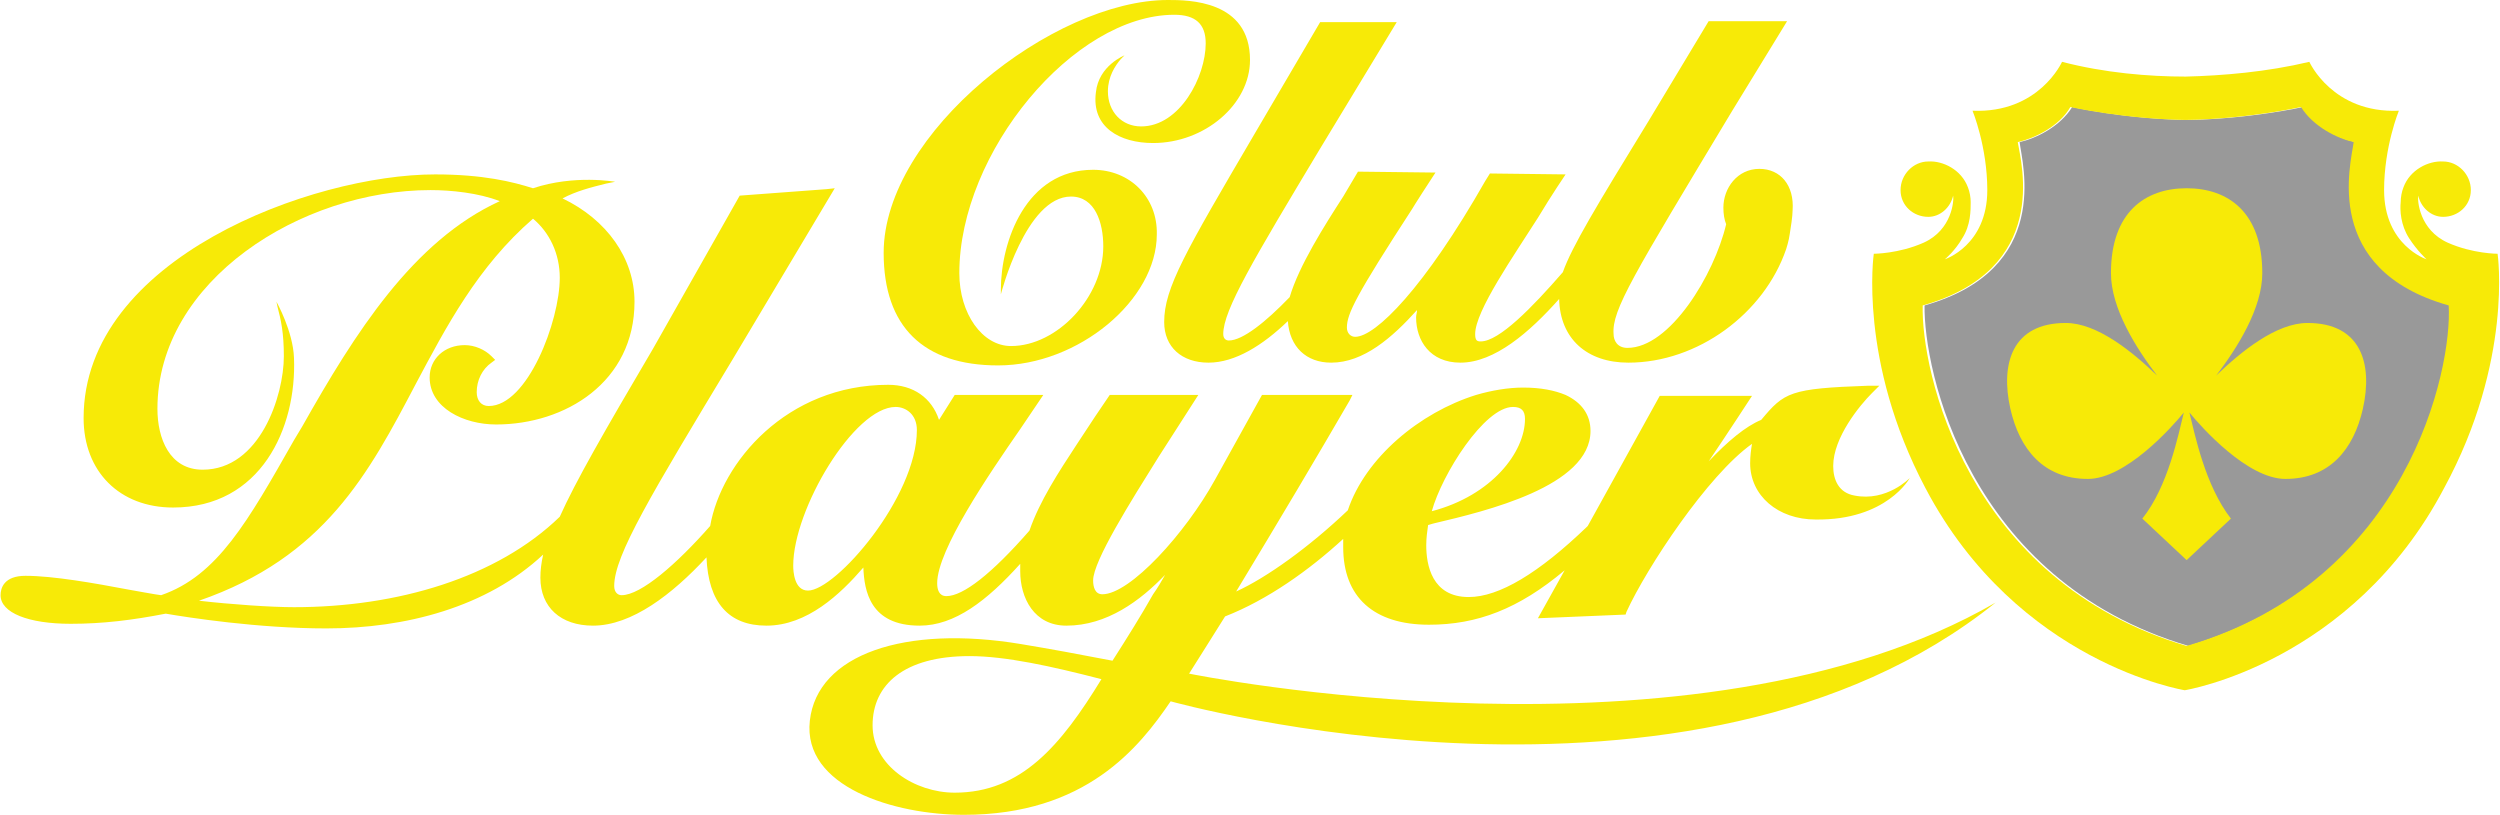 <svg:svg xmlns:svg="http://www.w3.org/2000/svg" height="264" id="Layer_1" style="enable-background:new 0 0 270.8 88.3;" version="1.1" viewBox="0 0 270.8 88.3" width="810" x="0px" xml:space="preserve" y="0px"><desc>sistersites.net - Leading Casino Sister Sites Index</desc><title>Club Player Casino on https://sistersites.net/clubplayercasino-com/</title><svg:style type="text/css">.st0{fill:#F8EA0B;}
	.st1{fill:#F7EA07;}
	.st2{opacity:0.4;}</svg:style><svg:g><svg:g><svg:g><svg:path class="st0" d="M239,66.1L239,66.1L239,66.1z"/><svg:polygon class="st0" points="239,66.1 239,66.1 239,66.1    "/><svg:path class="st0" d="M239,66.1L239,66.1L239,66.1z"/></svg:g></svg:g><svg:path class="st1" d="M128.8,73c1.5-2.4,2.6-4.1,3.9-6.2c4.6-1.8,9.1-5,12.8-8.4c0,0.3,0,0.6,0,0.9c0,5.4,3.3,8.4,9.3,8.4   c5.2,0,9.7-1.7,14.7-5.9l-2.9,5.2l9.5-0.4l0.1-0.3c2.2-4.8,8.8-14.8,13.6-18.2c-0.1,0.6-0.2,1.3-0.2,2.1c0,3.5,3,6.1,7.1,6.1   c7.7,0.1,10.2-4.5,10.2-4.5s-2.5,2.6-6,1.9c-1.7-0.3-2.3-1.7-2.3-3.2c0-3.1,2.9-6.6,4.2-7.9l0.8-0.8h-1.2   c-8.5,0.3-9.1,0.7-11.6,3.7c-1.7,0.7-3.6,2.3-5.7,4.5c2.1-3.1,4.7-7.1,4.7-7.1h-10L172,57c0,0,0,0-0.1,0.1c-5.2,5-9.5,7.6-12.8,7.6   c-4,0-4.6-3.5-4.6-5.6c0-0.8,0.1-1.5,0.2-2.2c0.3-0.1,0.7-0.2,0.7-0.2c5.5-1.3,16.9-4,16.9-10c0-1.8-1-3.1-2.7-3.9   c-1.2-0.5-2.7-0.8-4.6-0.8c-1.6,0-3.4,0.3-5.1,0.8c-6.1,1.9-12,6.8-13.9,12.5c-4.2,4-8.8,7.3-12.1,8.8c4.9-8.1,8.7-14.5,12.3-20.7   l0.3-0.6h-9.8l-5.1,9.2c-3.2,5.8-9.2,12.4-12.2,12.4c-0.8,0-1-0.8-1-1.5c0-2.1,4.1-8.6,7.1-13.4c1.4-2.2,3.4-5.3,4.3-6.7h-9.6   c-0.5,0.7-2.5,3.7-3.6,5.4c-1.9,2.9-4,6.1-5.1,9.3c-4.1,4.7-7.2,7.1-9,7.1c-0.8,0-1-0.7-1-1.4c0-3.6,5.6-11.8,9-16.7l2.5-3.7h-9.6   c0,0-1,1.6-1.7,2.7c-0.8-2.4-2.8-3.8-5.5-3.8c-11,0-18.1,8.4-19.3,15.3c-3.6,4.1-7.5,7.5-9.6,7.5c-0.4,0-0.8-0.3-0.8-1   c0-3.3,4-9.9,12.8-24.5l11.1-18.6l-0.9,0.1l-9.4,0.7l-9.4,16.6c-5.3,9-8.4,14.4-10.1,18.2c-6.8,6.6-17.6,9.8-28.8,9.8   c-2.5,0-6.8-0.3-10.3-0.7C35.1,60.4,39.9,51.3,45,41.6c3.3-6.2,6.7-12.7,12.7-17.9c1.8,1.5,2.9,3.8,2.9,6.4   c0,4.7-3.5,13.9-7.7,13.9c-0.8,0-1.3-0.6-1.3-1.5c0-1.3,0.6-2.5,1.6-3.2l0.4-0.3l-0.4-0.4c-0.7-0.7-1.8-1.2-2.9-1.2   c-2.2,0-3.8,1.5-3.8,3.5c0,3.3,3.7,5.1,7.2,5.1c7.5,0,15-4.6,15-13.3c0-4.7-3-8.9-7.8-11.2c1.5-0.8,3.1-1.2,4.7-1.6l1-0.2   c0,0-4.4-0.8-8.9,0.7c-2.2-0.7-5.4-1.5-10.6-1.5C33.8,18.9,9,28,9,45.3c0,5.8,3.9,9.7,9.7,9.7c9.5,0,13.4-8.6,13.1-16.2   c-0.1-2.9-1.9-6.1-1.9-6.1l0.1,0.5c0.4,1.5,0.7,2.9,0.7,5.4c0,4.3-2.6,12.3-8.8,12.3c-3.6,0-4.9-3.4-4.9-6.6   c0-13.9,15.6-23.7,29.6-23.7c2.2,0,5.2,0.3,7.5,1.2c-9.4,4.3-15.7,14.3-21.4,24.4l-0.9,1.5c-5,8.8-8.3,14.7-14.4,16.8   c-0.2,0-3.5-0.6-3.5-0.6c-3.7-0.7-8.2-1.5-11.2-1.5c-2.3,0-2.7,1.3-2.7,2.1c0,1.9,3,3.1,7.6,3.1c3.5,0,6.7-0.4,10.3-1.1   c2.3,0.4,10,1.6,17.4,1.6c8.6,0,17.4-2.3,23.5-8c-0.2,0.9-0.3,1.7-0.3,2.5c0,3.2,2.2,5.2,5.7,5.2c4.2,0,8.6-3.4,12.3-7.4   c0.2,4.9,2.4,7.4,6.5,7.4c4.4,0,8-3.4,10.5-6.3c0.1,2.5,0.7,6.3,6.1,6.3c3.8,0,7.3-2.7,10.9-6.7c0,0.3,0,0.5,0,0.8   c0,2.9,1.5,5.9,5,5.9c4.4,0,8-2.7,10.7-5.5c-0.4,0.7-0.8,1.4-1.3,2.1c-1.3,2.3-2.8,4.7-4.4,7.2c-3.6-0.7-6.9-1.3-9.9-1.8   c-12.6-2.1-22.1,1.1-22.9,8.3c-0.8,7.2,9.2,10.2,16.7,10.2c13.2,0,19-7.3,22.4-12.3c0,0,56.4,15.8,89.4-10.7   C183.6,84.2,128.8,73,128.8,73z M163.9,44.1c0.9,0,1.3,0.4,1.3,1.3c0,3.6-3.6,8.3-10.1,10C156.2,51.4,160.8,44.1,163.9,44.1z    M87.5,64c-1.5,0-1.6-2.1-1.6-2.7c0-6.1,6.6-17.2,11.1-17.2c1.1,0,2.3,0.8,2.3,2.5C99.3,53.9,90.5,64,87.5,64z M103.4,85.9   c-4.3,0-8.9-2.9-8.9-7.3s3.4-7.5,10.5-7.5c3.9,0,8.9,1.1,14.3,2.5C114.9,80.8,110.6,85.9,103.4,85.9z"/><svg:g><svg:path class="st1" d="M118.4,18.4c-7.3,0-10,7.8-10,13v0.5c0,0,2.7-10.6,7.6-10.6c2.6,0,3.5,2.8,3.5,5.4c0,5.5-5,10.8-10,10.8    c-3.1,0-5.6-3.5-5.6-7.9c0-13.1,12.4-28,23.3-28c2.3,0,3.4,1,3.4,3.1c0,3.6-2.8,9-7,9c-2.1,0-3.6-1.6-3.6-3.8    c0-1.6,0.8-2.8,1.4-3.5l0.4-0.4c0,0-2.8,1.1-3.1,4c-0.5,3.8,2.6,5.5,6.2,5.5c5.6,0,10.5-4.2,10.5-9c0-6.5-6.7-6.5-8.9-6.5    c-12.4,0-30.8,14.4-30.8,27.4c0,8,4.3,12.2,12.4,12.2c8.7,0,17.2-7.1,17.2-14.2C125.4,21.4,122.4,18.4,118.4,18.4z"/><svg:g class="st2"><svg:path d="M255.2,15.4c-1.8-0.4-4.5-1.7-5.7-3.8c0,0-5.8,1.3-12.5,1.4l0,0c-6.7-0.1-12.5-1.4-12.5-1.4c-1.3,2.1-3.9,3.4-5.7,3.8     c0.3,2.4,3.5,13.8-10.3,17.7c-0.1,6.9,4.6,29.8,28.6,36.9c24-7.1,28.8-30,28.6-36.9C251.7,29.2,254.9,17.8,255.2,15.4z"/></svg:g></svg:g><svg:path class="st1" d="M190.6,18.3c-2.4,0-3.9,2.1-3.9,4.2c0,0.7,0.1,1.3,0.3,1.8c-1.3,5.5-6.1,13.4-10.7,13.4   c-1.1,0-1.5-0.8-1.5-1.5c-0.2-2.6,2.1-6.3,12.8-24.1l6-9.8h-8.5l-6.5,10.8c-5.7,9.3-8.3,13.6-9.3,16.4c-3.3,3.8-6.9,7.5-8.9,7.5   c-0.4,0-0.6-0.1-0.6-0.8c0-2.5,4.2-8.5,6.8-12.6c1.5-2.5,3-4.7,3-4.7l-8.2-0.1l-0.5,0.8c-6.6,11.6-11.9,16.9-14.1,16.9   c-0.5,0-0.9-0.4-0.9-1c0-1.5,1-3.5,7.1-12.9c0.1-0.2,1.9-3,2.5-3.9l-8.4-0.1l-1.6,2.7c-2,3.1-4.8,7.5-5.8,10.9   c-2.6,2.7-5.1,4.7-6.6,4.7c-0.3,0-0.6-0.2-0.6-0.7c0-2.6,3.3-8.1,10.5-20.1l8.3-13.7H143l-7.1,12.1c-7.5,12.8-9.8,16.7-9.8,20.4   c0,2.7,1.9,4.4,4.8,4.4c2.9,0,5.9-1.9,8.6-4.5c0.2,2.8,2,4.5,4.7,4.5c3.5,0,6.6-2.7,9.3-5.7c0,0.3-0.1,0.5-0.1,0.8   c0,2.5,1.5,4.9,4.8,4.9c3.7,0,7.5-3.3,10.7-6.9c0.1,4.3,3,6.9,7.5,6.9c7.5,0,14.7-5.3,17.1-12.3c0,0,0.3-0.9,0.4-1.7   c0.1-0.6,0.3-1.9,0.3-2.5C194.4,20.1,192.9,18.3,190.6,18.3z"/><svg:path class="st1" d="M270.6,27.5c0,0-2.7,0-5.4-1.2c-3.1-1.4-3.3-4.6-3.2-5.1c0.3,1.3,1.4,2.3,2.7,2.3c1.6,0,3-1.2,3-2.9   c0-1.7-1.4-3.1-3-3.1c-1.6-0.1-3.6,0.9-4.3,2.8c-0.2,0.5-0.3,1.1-0.3,1.6c-0.1,0.9,0,2.5,0.9,3.9s1.9,2.3,1.9,2.3s-4.6-1.5-4.6-7.5   c0-4.7,1.6-8.6,1.6-8.6c-7.2,0.3-9.7-5.3-9.7-5.3c-4.6,1.1-9.4,1.5-13.4,1.6c-4,0-8.8-0.4-13.4-1.6c0,0-2.5,5.6-9.7,5.3   c0,0,1.6,3.9,1.6,8.6c0,6-4.6,7.5-4.6,7.5s1.1-0.9,1.9-2.3c0.9-1.4,0.9-3,0.9-3.9c0-0.5-0.1-1.1-0.3-1.6c-0.7-1.9-2.7-2.9-4.3-2.8   c-1.6,0-3,1.4-3,3.1s1.4,2.9,3,2.9c1.3,0,2.4-1,2.7-2.3c0.1,0.5-0.1,3.7-3.2,5.1c-2.7,1.2-5.4,1.2-5.4,1.2s-1.7,11.6,5.6,25.4   c10,19,28.1,21.9,28.1,21.9l0,0l0,0l0,0l0,0c0,0,18.1-2.9,28.1-21.9C272.3,39.1,270.6,27.5,270.6,27.5z M236.9,70   c-24-7.1-28.8-30-28.6-36.9c13.8-3.9,10.7-15.3,10.3-17.7c1.8-0.4,4.5-1.7,5.7-3.8c0,0,5.8,1.3,12.5,1.4l0,0   c6.7-0.1,12.5-1.4,12.5-1.4c1.3,2.1,3.9,3.4,5.7,3.8c-0.3,2.4-3.5,13.8,10.3,17.7C265.7,40,260.9,63,236.9,70z"/></svg:g><svg:path class="st1" d="M250,35c-3.4,0-7.2,3.1-9.9,5.7c2.3-3,5-7.3,5-11.1c0-6.6-3.7-9.2-8.2-9.2s-8.2,2.6-8.2,9.2  c0,3.8,2.7,8.1,5,11.1c-2.7-2.6-6.5-5.7-9.9-5.7c-5.8,0-7.1,4.4-6,9.3c1,4.4,3.6,7.6,8.4,7.6c4.1,0,9.1-5.6,10.4-7.2  c-0.6,2.4-1.7,8-4.5,11.5l4.8,4.5l4.8-4.5c-2.8-3.6-3.9-9.1-4.5-11.5c1.3,1.6,6.3,7.2,10.4,7.2c4.8,0,7.4-3.2,8.4-7.6  C257.1,39.4,255.8,35,250,35z"/></svg:svg>